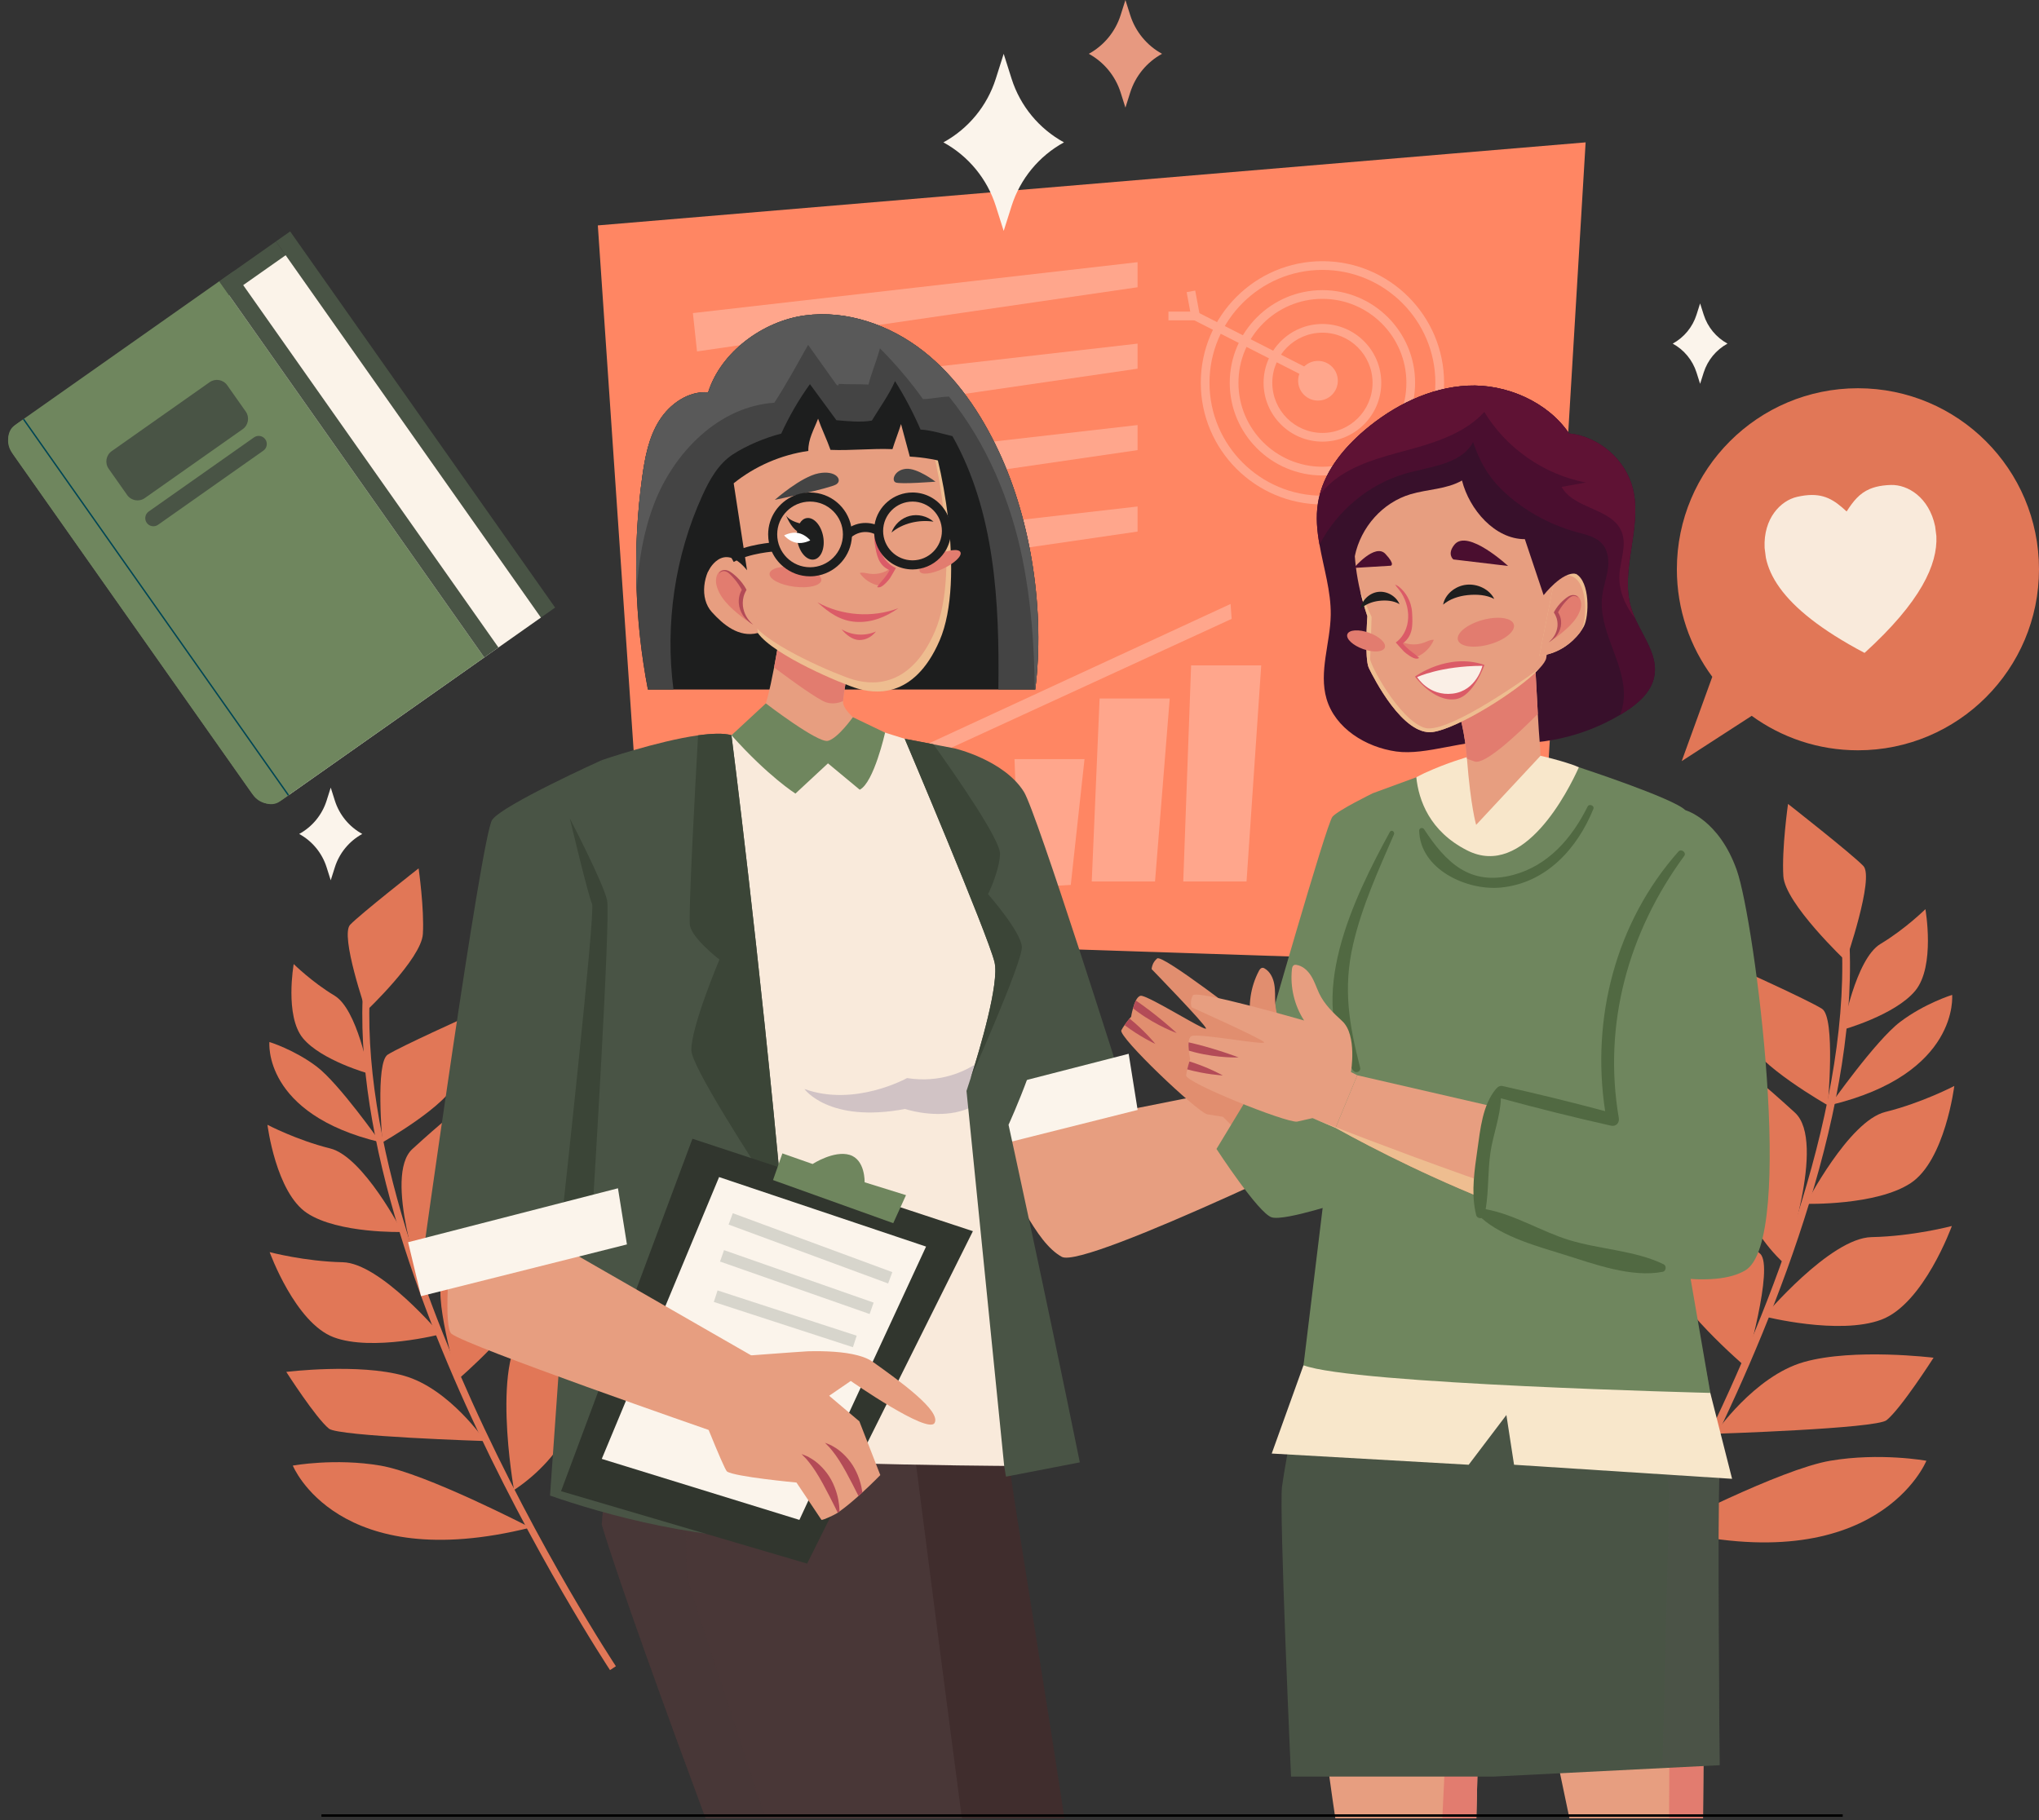 <svg xmlns="http://www.w3.org/2000/svg" width="831" height="742" viewBox="0 0 831 742" fill="none"><rect x="0" y="0" width="831" height="742" fill="#333333" stroke="none"/><path d="M642.923 687.168L640.301 685.427C640.642 684.913 674.851 633.128 704.873 566.67C732.521 505.471 762.179 418.961 746.464 354.375L749.524 353.631C765.453 419.098 735.586 506.345 707.725 568.007C677.595 634.69 643.266 686.652 642.923 687.168Z" fill="#E17757"></path><path d="M678.605 623.282C678.605 623.282 725.52 598.945 745.866 595.479C766.213 592.016 785.105 595.479 785.105 595.479C785.105 595.479 765.22 644.913 678.605 623.282Z" fill="#E17757"></path><path d="M745.871 450.502C745.871 450.502 764.381 424.174 774.401 416.587C784.421 409.001 795.6 405.564 795.6 405.564C795.6 405.564 798.743 437.857 745.871 450.502Z" fill="#E17757"></path><path d="M685.96 606.434C685.96 606.434 697.046 544.601 679.239 533.026C661.432 521.451 649.72 514.95 649.72 514.95C649.72 514.95 639.886 575.871 685.96 606.434Z" fill="#E17757"></path><path d="M727.026 514.95C727.026 514.95 744.615 465.536 731.531 453.564C718.447 441.595 709.689 434.638 709.689 434.638C709.689 434.638 693.256 483.474 727.026 514.95Z" fill="#E17757"></path><path d="M698.879 584.479C698.879 584.479 714.895 560.958 735.232 555.21C755.568 549.464 788.03 553.471 788.03 553.471C788.03 553.471 774.757 574.228 768.872 578.94C764.545 582.406 698.879 584.479 698.879 584.479Z" fill="#E17757"></path><path d="M711.312 557.06C711.312 557.06 723.115 516.532 717.396 511.123C711.675 505.714 679.846 483.243 679.846 483.243C679.846 483.243 677.872 504.917 679.349 517.963C680.825 531.012 711.312 557.06 711.312 557.06Z" fill="#E17757"></path><path d="M744.912 450.546C744.912 450.546 748.206 414.813 742.557 411.225C736.909 407.636 706.707 394.032 706.707 394.032C706.707 394.032 708.566 412.439 711.91 423.09C715.254 433.739 744.912 450.546 744.912 450.546Z" fill="#E17757"></path><path d="M752.278 391.738C752.278 391.738 764.032 357.832 759.407 352.996C754.782 348.161 728.717 327.72 728.717 327.72C728.717 327.72 726.114 346.038 726.81 357.179C727.506 368.318 752.278 391.738 752.278 391.738Z" fill="#E17757"></path><path d="M718.961 536.626C718.961 536.626 745.834 504.639 762.768 504.305C779.702 503.97 795.485 499.776 795.485 499.776C795.485 499.776 784.049 531.469 766.767 537.951C749.485 544.435 718.961 536.626 718.961 536.626Z" fill="#E17757"></path><path d="M751.02 419.76C751.02 419.76 756.198 390.915 766.383 384.798C776.569 378.679 784.706 370.616 784.706 370.616C784.706 370.616 788.816 393.892 780.566 403.872C772.316 413.851 751.02 419.76 751.02 419.76Z" fill="#E17757"></path><path d="M736.043 490.735C736.043 490.735 753.438 456.98 768.383 453.28C783.328 449.579 796.477 442.69 796.477 442.69C796.477 442.69 792.708 473.084 778.689 482.305C764.672 491.524 736.043 490.735 736.043 490.735Z" fill="#E17757"></path><path d="M248.62 680.809L251.005 679.226C250.695 678.758 219.591 631.674 192.295 571.248C167.155 515.604 140.189 436.948 154.479 378.223L151.698 377.546C137.214 437.071 164.37 516.398 189.702 572.463C217.095 633.096 248.308 680.339 248.62 680.809Z" fill="#E17757"></path><path d="M216.173 622.722C216.173 622.722 173.517 600.594 155.017 597.444C136.517 594.294 119.34 597.444 119.34 597.444C119.34 597.444 137.421 642.388 216.173 622.722Z" fill="#E17757"></path><path d="M155.013 465.625C155.013 465.625 138.184 441.688 129.073 434.789C119.963 427.89 109.798 424.768 109.798 424.768C109.798 424.768 106.941 454.129 155.013 465.625Z" fill="#E17757"></path><path d="M209.487 607.404C209.487 607.404 199.407 551.183 215.597 540.659C231.789 530.135 242.436 524.224 242.436 524.224C242.436 524.224 251.379 579.615 209.487 607.404Z" fill="#E17757"></path><path d="M172.145 524.224C172.145 524.224 156.152 479.294 168.05 468.411C179.947 457.527 187.909 451.203 187.909 451.203C187.909 451.203 202.85 495.605 172.145 524.224Z" fill="#E17757"></path><path d="M197.736 587.441C197.736 587.441 183.174 566.056 164.683 560.83C146.191 555.605 116.676 559.249 116.676 559.249C116.676 559.249 128.745 578.121 134.095 582.406C138.031 585.555 197.736 587.441 197.736 587.441Z" fill="#E17757"></path><path d="M186.438 562.51C186.438 562.51 175.707 525.661 180.906 520.743C186.107 515.825 215.049 495.395 215.049 495.395C215.049 495.395 216.844 515.101 215.501 526.965C214.159 538.826 186.438 562.51 186.438 562.51Z" fill="#E17757"></path><path d="M155.883 465.664C155.883 465.664 152.889 433.175 158.025 429.912C163.161 426.648 190.621 414.279 190.621 414.279C190.621 414.279 188.93 431.016 185.889 440.7C182.851 450.385 155.883 465.664 155.883 465.664Z" fill="#E17757"></path><path d="M149.185 412.193C149.185 412.193 138.498 381.365 142.703 376.969C146.907 372.572 170.606 353.986 170.606 353.986C170.606 353.986 172.973 370.641 172.34 380.77C171.707 390.902 149.185 412.193 149.185 412.193Z" fill="#E17757"></path><path d="M179.482 543.929C179.482 543.929 155.047 514.846 139.651 514.542C124.254 514.237 109.902 510.425 109.902 510.425C109.902 510.425 120.301 539.241 136.014 545.136C151.729 551.03 179.482 543.929 179.482 543.929Z" fill="#E17757"></path><path d="M150.33 437.674C150.33 437.674 145.621 411.447 136.361 405.884C127.1 400.321 119.701 392.99 119.701 392.99C119.701 392.99 115.963 414.153 123.465 423.226C130.966 432.301 150.33 437.674 150.33 437.674Z" fill="#E17757"></path><path d="M163.952 502.205C163.952 502.205 148.135 471.513 134.548 468.15C120.96 464.786 109.004 458.521 109.004 458.521C109.004 458.521 112.432 486.156 125.178 494.54C137.923 502.924 163.952 502.205 163.952 502.205Z" fill="#E17757"></path><path d="M646.225 58.036L626.149 393.211L267.894 381.43L263.381 381.274L243.648 91.885L592.3 62.565L646.225 58.036Z" fill="#FF8663"></path><path d="M381.102 360.886L377.617 322.088L405.977 321.874L402.775 360.886H381.102Z" fill="#FFA68C"></path><path d="M415.361 361.918L413.465 309.452H441.998L436.396 360.743L415.361 361.918Z" fill="#FFA68C"></path><path d="M444.945 359.334L448.149 284.744H476.725L470.738 359.334H444.945Z" fill="#FFA68C"></path><path d="M482.238 359.335L485.442 271.233H514.018L508.031 359.335H482.238Z" fill="#FFA68C"></path><path d="M377.617 309.452L501.965 252.279L501.516 246.205L377.617 303.486V309.452Z" fill="#FFA68C"></path><path d="M282.391 127.629L463.623 106.878V117.095L284.068 143.262L282.391 127.629Z" fill="#FFA68C"></path><path d="M282.391 160.827L463.623 140.077V150.294L284.068 176.459L282.391 160.827Z" fill="#FFA68C"></path><path d="M282.391 194.025L463.623 173.273V183.49L284.068 209.655L282.391 194.025Z" fill="#FFA68C"></path><path d="M282.391 227.223L463.623 206.472V216.69L284.068 242.855L282.391 227.223Z" fill="#FFA68C"></path><path d="M538.96 205.627C511.622 205.627 489.383 183.385 489.383 156.049C489.383 128.711 511.624 106.47 538.96 106.47C566.298 106.47 588.54 128.711 588.54 156.049C588.538 183.387 566.298 205.627 538.96 205.627ZM538.96 110.021C513.581 110.021 492.932 130.669 492.932 156.049C492.932 181.429 513.581 202.077 538.96 202.077C564.34 202.077 584.988 181.429 584.988 156.049C584.988 130.669 564.34 110.021 538.96 110.021Z" fill="#FFA68C"></path><path d="M538.956 193.822C518.128 193.822 501.184 176.878 501.184 156.05C501.184 135.221 518.128 118.275 538.956 118.275C559.785 118.275 576.731 135.22 576.731 156.05C576.729 176.876 559.785 193.822 538.956 193.822ZM538.956 121.825C520.086 121.825 504.733 137.178 504.733 156.048C504.733 174.918 520.086 190.271 538.956 190.271C557.828 190.271 573.179 174.918 573.179 156.048C573.179 137.178 557.826 121.825 538.956 121.825Z" fill="#FFA68C"></path><path d="M538.959 180.028C525.736 180.028 514.98 169.271 514.98 156.05C514.98 142.826 525.738 132.069 538.959 132.069C552.182 132.069 562.939 142.826 562.939 156.05C562.938 169.271 552.18 180.028 538.959 180.028ZM538.959 135.619C527.694 135.619 518.53 144.783 518.53 156.048C518.53 167.313 527.694 176.477 538.959 176.477C550.224 176.477 559.388 167.313 559.388 156.048C559.388 144.783 550.224 135.619 538.959 135.619Z" fill="#FFA68C"></path><path d="M488.017 127.241L486.406 130.403L535.135 155.227L536.746 152.064L488.017 127.241Z" fill="#FFA68C"></path><path d="M489.364 130.579H476.199V127.029H485.094L483.624 119.096L487.116 118.448L489.364 130.579Z" fill="#FFA68C"></path><path d="M545.233 155.208C545.233 159.674 541.613 163.295 537.146 163.295C532.68 163.295 529.059 159.675 529.059 155.208C529.059 150.741 532.679 147.121 537.146 147.121C541.613 147.123 545.233 150.743 545.233 155.208Z" fill="#FFA68C"></path><path d="M433.801 741.209H330.19L318.564 634.34L317.809 627.412L316.643 616.746L315.186 603.336L314.311 595.242L313.625 588.949L326.589 590.098L338.953 591.178L339.022 591.195L342.297 591.487L351.437 592.293L355.398 592.636L372.993 594.196L409.244 597.386L411.336 597.574C411.525 598.878 411.731 600.198 411.936 601.57C417.15 636.347 426.324 691.462 433.801 741.209Z" fill="#402D2D"></path><path d="M287.555 741.209C271.967 699.092 252.092 644.441 245.25 621.462C245.37 619.798 245.507 618.101 245.679 616.369C245.782 615.254 245.884 614.139 246.005 612.991C246.57 607.469 247.308 601.604 248.182 595.619C248.474 593.407 248.817 591.195 249.16 588.949C249.228 588.486 249.297 588.023 249.366 587.542C249.589 586.085 249.829 584.627 250.069 583.152C250.497 580.374 250.96 577.613 251.441 574.853C251.561 574.081 251.698 573.309 251.835 572.538L254.356 572.846L263.119 573.909C263.136 573.909 263.136 573.927 263.136 573.927L279.941 575.967L286.337 576.756L293.128 577.579L326.036 581.609L342.464 583.615L352.359 584.816L354.999 585.142L372.113 587.234C372.405 589.48 372.696 591.812 372.988 594.196C373.108 595.139 373.245 596.099 373.348 597.077C378.836 640.085 386.861 702.248 392.023 741.209H287.555Z" fill="#493737"></path><path opacity="0.3" d="M280.747 645.281C282.239 650.58 298.478 699.881 312.129 741.209H287.555C271.967 699.092 252.092 644.441 245.25 621.462C245.37 619.798 245.507 618.101 245.679 616.369C245.782 615.254 245.884 614.139 246.005 612.991C246.57 607.469 247.308 601.604 248.182 595.619C248.474 593.407 248.817 591.195 249.16 588.949C249.228 588.486 249.297 588.023 249.366 587.542C249.589 586.085 249.829 584.627 250.069 583.152C250.497 580.374 250.96 577.613 251.441 574.853C251.561 574.081 251.698 573.309 251.835 572.538L254.356 572.846L263.119 573.909L279.941 575.967C279.907 577.185 279.89 578.454 279.855 579.791C279.787 583.838 279.701 588.365 279.632 593.098C279.564 597.06 279.512 601.175 279.495 605.274C279.444 611.31 279.427 617.346 279.478 622.834C279.478 623.194 279.495 623.537 279.495 623.897C279.615 634.237 279.975 642.52 280.747 645.281Z" fill="#493737"></path><path d="M427.997 406.47C445.589 442.042 447.846 454.792 447.846 454.792L525.96 439.266L552.638 433.959L554.881 439.71L562.287 458.728C562.287 458.728 442.199 517.673 432.719 512.338C421.897 506.251 414.81 487.538 395.73 454.756L427.997 406.47Z" fill="#E79E80"></path><path d="M628.115 448.609C627.787 451.842 580.237 460.999 575.275 459.581L568.737 456.693L559.405 459.672L554.209 439.9L552.633 433.963C554.169 433.484 555.353 433.169 555.632 433.083C555.663 433.068 555.685 433.076 555.685 433.076C555.685 433.076 555.684 432.85 555.72 432.435C555.718 432.058 555.766 431.521 555.831 430.864C555.822 430.736 555.829 430.638 555.843 430.516C555.906 429.859 555.978 429.105 556.093 428.288C556.1 428.191 556.114 428.069 556.152 427.956C556.224 427.428 556.311 426.853 556.405 426.256C556.486 425.78 556.573 425.282 556.683 424.79C557.319 421.609 558.4 418.07 560.171 415.259C560.171 415.259 560.171 415.259 560.178 415.237C560.657 414.464 561.195 413.736 561.833 413.09C561.84 413.068 561.84 413.068 561.84 413.068C562.431 412.407 563.116 411.852 563.844 411.387C565.011 410.663 566.175 409.938 567.326 409.184C568.476 408.429 569.587 407.637 570.661 406.808C572.832 405.157 574.812 403.319 576.421 401.081C577.057 400.208 577.647 399.322 578.246 398.413C578.635 397.836 579.031 397.238 579.427 396.64C579.847 396.048 580.281 395.487 580.715 394.926C580.933 394.645 581.164 394.395 581.404 394.122C581.644 393.849 581.9 393.606 582.185 393.347C582.98 392.603 583.851 391.932 584.813 391.444C585.777 390.955 586.794 390.608 587.842 390.473C588.181 390.434 588.559 390.43 588.907 390.444C589.126 390.466 589.368 390.494 589.594 390.567C589.685 390.596 589.792 390.656 589.852 390.701C589.996 390.799 590.109 390.91 590.215 391.046C590.292 391.197 590.368 391.348 590.414 391.512C590.507 391.843 590.532 392.229 590.519 392.575L590.512 392.598C590.512 392.673 590.49 392.742 590.491 392.817C589.809 400.829 586.31 408.549 580.754 414.342C582.195 414.235 631.097 409.785 631.99 412.738C632.352 413.862 632.366 414.894 632.242 415.732C632.049 417.175 631.488 418.123 631.488 418.123C631.488 418.123 597.498 426.034 596.541 427.352C595.854 428.307 611.652 428.669 621.567 429.52C625.577 429.849 628.621 430.291 629.207 430.883C629.823 431.461 629.972 432.538 629.836 433.8C629.715 434.94 629.406 436.271 629.022 437.451C628.446 439.447 627.686 441.081 627.686 441.081C627.686 441.081 627.779 441.488 627.859 442.167C627.971 443.057 628.108 444.406 628.161 445.855C628.209 446.783 628.199 447.733 628.115 448.609Z" fill="#E79E80"></path><path d="M629.02 437.45C628.118 437.54 627.193 437.618 626.259 437.67C620.792 437.985 615.814 437.63 612.243 437.176C608.893 436.746 606.756 436.267 606.504 436.205C606.756 436.157 608.91 435.768 612.233 435.324C615.788 434.847 620.66 434.281 626.038 433.974C627.336 433.901 628.598 433.849 629.822 433.805C629.716 434.959 629.395 436.265 629.02 437.45Z" fill="#B34B57"></path><path d="M628.156 445.852C619.467 446.524 612.397 445.562 611.949 445.499C612.381 445.348 619.17 443.108 627.856 442.167C627.961 443.066 628.105 444.419 628.156 445.852Z" fill="#B34B57"></path><path d="M587.839 390.482C586.77 390.586 585.764 390.934 584.815 391.435C583.843 391.938 582.975 392.61 582.18 393.346C581.909 393.613 581.658 393.858 581.432 394.122C581.185 394.41 580.957 394.654 580.708 394.92C580.281 395.491 579.83 396.043 579.429 396.635C579.028 397.25 578.625 397.842 578.242 398.409C577.64 399.332 577.057 400.208 576.407 401.088C574.808 403.322 572.818 405.161 570.658 406.81C569.577 407.635 568.473 408.439 567.319 409.18C566.189 409.942 565.031 410.66 563.855 411.403C563.128 411.862 562.452 412.409 561.83 413.064C561.83 413.064 561.83 413.064 561.831 413.087C561.209 413.742 560.682 414.477 560.18 415.235C560.159 415.259 560.159 415.259 560.159 415.259C558.402 418.068 557.309 421.608 556.682 424.801C556.562 425.281 556.488 425.78 556.392 426.26C556.303 426.85 556.212 427.419 556.143 427.963C556.107 428.078 556.094 428.191 556.078 428.282C555.985 429.119 555.91 429.866 555.848 430.521C555.812 430.636 555.819 430.725 555.829 430.859C555.769 431.514 555.744 432.056 555.706 432.44C555.67 432.847 555.687 433.07 555.687 433.07C555.687 433.07 555.665 433.071 555.62 433.075C555.358 433.162 554.171 433.479 552.636 433.958L525.957 439.265C535.603 439.481 554.286 439.89 554.31 439.888C554.507 439.828 554.682 439.769 554.879 439.709C555.428 439.555 555.997 439.353 556.543 439.154C557.126 438.862 557.663 438.55 558.143 438.087C559.376 436.914 559.774 435.11 560.113 433.423C561.123 427.935 561.727 422.143 564.702 417.399C568.216 411.783 574.473 408.56 578.966 403.698C582.238 400.167 584.697 395.71 588.893 393.387C589.409 393.1 589.951 392.855 590.514 392.588C590.529 392.227 590.5 391.848 590.407 391.519C590.371 391.343 590.315 391.19 590.215 391.063C590.136 390.912 589.992 390.789 589.848 390.688C589.776 390.626 589.685 390.61 589.593 390.573C589.363 390.501 589.114 390.477 588.91 390.447C588.552 390.427 588.171 390.434 587.839 390.482Z" fill="#EEBD90"></path><path d="M572.953 446.609C580.696 443.317 585.723 434.571 584.676 426.225C584.432 424.286 583.859 422.315 582.57 420.846C586.814 425.167 588.93 431.73 586.932 437.449C584.935 443.166 578.965 445.869 572.953 446.609Z" fill="#DB5B67"></path><path d="M389.219 305.118C389.219 305.118 409.269 309.867 417.317 322.817C422.537 331.218 457.646 442.493 457.646 442.493L399.164 449.308L380.453 347.61L389.219 305.118Z" fill="#495445"></path><path d="M459.992 429.57L463.646 452.46L379.734 473.547L374.461 451.558L459.992 429.57Z" fill="#FBF4EB"></path><path d="M418.581 418.011C415.436 439.872 399.164 460.841 399.164 460.841L411.334 597.585C411.334 597.585 279.966 597.023 249.148 588.955L278.091 411.565L266.101 307.257L298.117 299.724L309.758 291.854L351.274 295.687L374.721 303.052C374.721 303.052 421.726 396.151 418.581 418.011Z" fill="#F9EADB"></path><path opacity="0.2" d="M410.63 421.469C410.63 421.469 396.537 443.631 369.654 439.478C369.654 439.478 348.364 451.367 327.848 443.918C327.848 443.918 337.775 457.948 368.854 452.067C368.854 452.067 409.894 465.917 410.63 421.469Z" fill="#322B6F"></path><path d="M395.602 439.486C394.566 442.715 393.901 444.711 393.901 444.711L409.259 597.575L409.993 601.948L440.085 596.129C426.025 526.878 411.034 458.516 411.034 458.516C411.034 458.516 427.278 423.067 425.085 411.137C424.001 405.22 415.175 379.09 406.522 354.242C403.343 345.097 400.211 336.099 397.475 328.382C392.692 314.799 389.216 305.112 389.216 305.112L380.439 303.435C380.439 303.409 380.439 303.409 380.439 303.409L368.73 301.166C368.73 301.166 402.676 381.209 405.313 392.179C407.386 400.758 399.251 427.973 395.602 439.486Z" fill="#495445"></path><path d="M395.602 439.486C395.602 439.486 416.729 392.181 416.456 386.042C416.185 379.879 402.676 364.497 402.676 364.497C402.676 364.497 405.066 359.764 406.522 354.242C407.064 352.294 407.458 350.224 407.582 348.252C407.755 345.441 403.243 337.38 397.475 328.382C391.879 319.631 385.124 309.992 380.439 303.435C380.439 303.409 380.439 303.409 380.439 303.409L368.73 301.166C368.73 301.166 402.676 381.209 405.313 392.179C407.386 400.758 399.251 427.973 395.602 439.486Z" fill="#3B4537"></path><path d="M328.652 627.21C326.624 584.118 322.988 536.778 318.912 491.795C309.643 389.639 298.106 299.711 298.106 299.711C294.927 298.799 290.045 298.996 284.499 299.761C267.834 302.103 245.255 309.868 245.255 309.868L224.164 609.671C245.044 616.919 287.483 629.288 328.652 627.21Z" fill="#495445"></path><path d="M293.206 391.168C293.206 391.168 281.521 418.827 281.768 428.219C281.941 434.627 304.644 470.126 318.918 491.795C309.649 389.639 298.112 299.711 298.112 299.711C294.933 298.799 290.05 298.996 284.505 299.761C283.345 320.099 280.487 372.952 281.176 377.216C282.015 382.515 293.206 391.168 293.206 391.168Z" fill="#3B4537"></path><path d="M282.208 464.206L228.66 607.875L328.945 637.399L396.51 501.884L282.208 464.206Z" fill="#31362E"></path><path d="M377.419 508.166L293.068 479.828L245.25 594.713L325.797 619.582L377.419 508.166Z" fill="#FBF4EB"></path><g opacity="0.2"><path d="M298.654 494.561L296.945 499.188L361.961 523.205L363.67 518.579L298.654 494.561Z" fill="#485951"></path><path d="M295.085 509.614L293.453 514.265L354.422 535.658L356.054 531.008L295.085 509.614Z" fill="#485951"></path><path d="M292.448 526.042L290.922 530.732L347.619 549.186L349.146 544.496L292.448 526.042Z" fill="#485951"></path></g><path d="M318.867 470.177L315.043 481.047L364.043 498.621L369.244 487.195L352.375 481.946C352.375 481.946 352.694 472.744 346.298 470.792C339.901 468.841 331.18 474.498 331.18 474.498L318.867 470.177Z" fill="#6F865E"></path><path d="M244.493 451.634L231.151 509.438L306.685 552.823L289.967 583.32C289.967 583.32 190.114 548.711 183.995 543.705C177.877 538.7 190.731 444.123 190.731 444.123L244.493 451.634Z" fill="#E79E80"></path><path d="M380.909 580.037C378.261 584.931 346.732 562.941 346.732 562.941L337.927 568.981L350.241 579.404L358.77 601.311C358.77 601.311 355.593 604.598 351.46 608.39C350.949 608.868 350.416 609.341 349.879 609.825C347.386 612.063 344.659 614.347 342.137 616.141C341.902 616.324 341.648 616.494 341.415 616.667C340.135 617.535 335.615 619.647 334.799 619.579L324.606 604.351C324.606 604.351 299.451 602.017 296.285 599.845C295.032 598.977 283.278 569.19 282.062 565.841L293.142 553.486C293.142 553.486 327.303 550.898 329.243 550.847C336.27 550.67 343.838 550.987 349.591 552.517C352.035 553.157 354.14 554.024 355.737 555.168C366.77 563.032 383.553 575.153 380.909 580.037Z" fill="#E79E80"></path><path d="M342.141 616.142C341.906 616.325 341.652 616.495 341.419 616.668C341.077 615.986 340.647 615.082 340.119 614.002C338.908 611.555 337.221 608.271 335.324 604.757C333.402 601.259 331.457 598.22 329.739 596.101C329.3 595.572 328.9 595.094 328.551 594.665C328.16 594.274 327.83 593.926 327.547 593.65C326.999 593.07 326.68 592.734 326.68 592.734C326.68 592.734 327.115 592.887 327.897 593.209C328.285 593.364 328.768 593.568 329.317 593.816C329.832 594.111 330.411 594.451 331.061 594.857C333.592 596.468 336.665 599.417 338.774 603.26C340.848 607.106 341.691 610.882 341.988 613.597C342.094 614.6 342.132 615.454 342.141 616.142Z" fill="#B34B57"></path><path d="M351.46 608.392C350.949 608.87 350.416 609.343 349.879 609.827C349.797 609.695 349.728 609.542 349.659 609.402C348.45 606.955 346.761 603.671 344.863 600.167C342.942 596.659 340.998 593.62 339.279 591.5C338.84 590.971 338.451 590.494 338.1 590.079C337.71 589.676 337.367 589.336 337.098 589.053C336.539 588.47 336.23 588.148 336.23 588.148C336.23 588.148 336.654 588.299 337.438 588.609C337.824 588.774 338.309 588.968 338.854 589.227C339.372 589.513 339.96 589.863 340.6 590.257C343.141 591.879 346.214 594.831 348.313 598.67C350.249 602.232 351.115 605.744 351.46 608.392Z" fill="#B34B57"></path><path d="M245.256 309.867C245.256 309.867 204.982 328.039 200.59 334.189C196.196 340.34 171.594 517.389 171.594 517.389L252.549 502.892L245.256 309.867Z" fill="#495445"></path><path d="M232.222 333.604C232.222 333.604 245.915 359.967 247.416 366.994C248.916 374.021 241.594 491.794 241.594 491.794L229 496.742C229 496.742 242.765 371.386 241.302 368.457C239.836 365.53 232.222 333.604 232.222 333.604Z" fill="#3B4537"></path><path d="M251.853 484.398L255.508 507.288L171.596 528.375L166.324 506.388L251.853 484.398Z" fill="#FBF4EB"></path><path d="M421.913 281.072H264.047C258.575 252.57 257.781 223.213 261.723 194.476C262.841 186.477 264.371 178.299 268.665 171.474C272.959 164.619 280.549 159.326 288.607 159.914C293.813 143.47 310.874 130.911 327.993 128.587C345.083 126.264 362.672 132.47 376.262 143.09C389.852 153.737 399.793 168.474 407.088 184.122C420.53 212.861 425.824 249.6 421.913 281.072Z" fill="#1D1E1E"></path><path d="M309.766 291.855C309.766 291.855 334.674 308.926 339.521 307.124C344.373 305.349 351.282 295.688 351.282 295.688C350.272 294.446 343.232 289.584 343.587 285.807C344.409 277.095 347.597 264.954 347.597 264.954L318.378 254.892C318.378 254.892 317.17 263.251 315.481 272.1C313.777 281.063 311.618 290.483 309.766 291.855Z" fill="#E79E80"></path><path d="M315.484 272.087C323.515 278.082 333.382 285.18 336.606 286.277C339.24 287.167 341.694 286.634 343.575 285.804C344.412 277.087 347.602 264.96 347.602 264.96L318.382 254.897C318.382 254.897 317.161 263.266 315.484 272.087Z" fill="#E27C6F"></path><path d="M302.273 172.966C318.304 154.621 345.168 149.114 366.266 161.295C371.115 164.095 374.991 167.274 376.733 170.776C383.702 184.778 393.636 236.3 382.956 261.062C372.278 285.824 355.469 282.432 349.483 280.688C343.496 278.944 315.364 267.215 308.86 258.041C302.356 248.866 288.412 201.516 291.52 189.178C292.559 185.057 296.921 179.09 302.273 172.966Z" fill="#EEBD90"></path><path d="M300.356 169.251C316.386 150.906 343.251 145.399 364.349 157.58C369.198 160.38 373.074 163.561 374.818 167.061C381.787 181.063 391.719 232.585 381.041 257.347C370.363 282.109 353.554 278.717 347.567 276.973C341.581 275.229 313.449 263.5 306.945 254.326C300.442 245.151 286.497 197.801 289.606 185.463C290.643 181.344 295.006 175.375 300.356 169.251Z" fill="#E79E80"></path><path d="M306.131 232.423C304.629 231.708 297.029 221.811 291.735 227.867C286.442 233.922 285.054 243.902 290.092 249.477C294.692 254.566 301.088 260.052 308.861 258.041L306.131 232.423Z" fill="#E79E80"></path><path d="M291.928 235.482C291.627 236.815 291.848 238.197 292.277 239.502C294.099 245.053 299.388 249.237 304.452 253.117C302.905 250.434 302.308 247.39 302.578 244.413C302.67 243.377 302.866 242.345 302.862 241.307C302.843 237.127 293.715 227.601 291.928 235.482Z" fill="#E27C6F"></path><path d="M306.991 254.668C306.991 254.668 306.892 254.61 306.705 254.5C306.521 254.385 306.226 254.234 305.89 253.999C305.213 253.531 304.275 252.78 303.387 251.657C302.502 250.539 301.692 249.04 301.295 247.258C300.933 245.484 300.974 243.407 301.847 241.394C301.939 241.138 302.07 240.896 302.202 240.656L302.299 240.476C302.323 240.432 302.31 240.459 302.311 240.454L302.31 240.459L302.315 240.456H302.317C302.317 240.456 302.322 240.464 302.303 240.427L302.219 240.267L302.046 239.952C301.927 239.744 301.811 239.537 301.689 239.336C301.205 238.525 300.682 237.767 300.147 237.06C299.611 236.356 299.058 235.706 298.511 235.114C297.959 234.526 297.431 233.974 296.906 233.567C296.382 233.156 295.809 232.893 295.274 232.826C294.739 232.77 294.235 232.905 293.897 233.089C293.554 233.276 293.367 233.514 293.291 233.689C293.209 233.866 293.216 233.972 293.206 233.97C293.216 233.97 293.178 233.869 293.218 233.674C293.25 233.478 293.384 233.185 293.724 232.909C294.061 232.641 294.591 232.386 295.299 232.358C296.006 232.341 296.771 232.585 297.457 232.982C298.15 233.384 298.77 233.89 299.427 234.444C300.079 235.004 300.741 235.635 301.379 236.34C302.015 237.045 302.63 237.822 303.191 238.665C303.333 238.875 303.467 239.092 303.603 239.31L303.8 239.641L304.061 240.109L304.241 240.439C304.196 240.548 304.129 240.66 304.073 240.771L303.824 241.248C303.712 241.455 303.599 241.665 303.52 241.888C302.762 243.632 302.613 245.451 302.781 247.077C302.985 248.704 303.519 250.146 304.163 251.287C304.808 252.429 305.54 253.274 306.089 253.831C306.36 254.113 306.607 254.305 306.756 254.45C306.909 254.595 306.991 254.668 306.991 254.668Z" fill="#B34B57"></path><path d="M363.34 217.084C364.501 213.81 367.359 211.191 370.722 210.322C374.085 209.451 377.854 210.353 380.459 212.652C374.589 211.752 367.877 213.253 363.34 217.084Z" fill="#1D1E1E"></path><path d="M354.252 233.851C352.964 233.647 351.635 233.223 350.387 233.601C352.22 236.259 355.133 238.148 358.309 238.733C358.554 238.779 358.808 238.817 359.05 238.761C359.347 238.692 359.594 238.491 359.822 238.291C361.269 237.017 362.459 235.453 363.305 233.719C363.476 233.367 363.636 232.999 363.651 232.608C363.702 231.315 362.905 231.752 362.226 232.184C361.439 232.685 360.587 233.086 359.702 233.381C357.958 233.966 356.071 234.141 354.252 233.851Z" fill="#E27C6F"></path><path d="M358.442 237.976C359.065 237.156 359.8 236.42 360.445 235.613C361.241 234.616 361.958 233.558 362.546 232.426C357.989 230.441 357.216 226.238 356.484 221.445C356.153 219.282 356.34 217.05 357.017 214.969C357.374 213.877 357.862 212.829 358.471 211.855C358.78 211.36 359.121 210.885 359.49 210.43C359.85 209.988 360.253 209.702 360.73 209.388C360.538 209.719 360.433 210.08 360.265 210.415C359.828 211.288 359.354 212.114 359.011 213.035C358.668 213.954 358.406 214.904 358.223 215.87C357.857 217.799 357.809 219.793 358.116 221.735C358.418 223.638 359.068 225.493 360.104 227.124C361.285 228.985 363.074 230.71 365.135 231.528C365.154 231.535 363.012 235.261 362.793 235.573C362.225 236.381 361.584 237.135 360.865 237.813C360.162 238.476 359.356 239.26 358.367 239.411C358.056 239.459 357.729 239.452 357.444 239.322C357.592 239.178 357.724 239.02 357.842 238.85C357.893 238.777 357.941 238.699 357.989 238.624C358.132 238.401 358.283 238.185 358.442 237.976Z" fill="#DB5B67"></path><path d="M333.188 245.554C343.137 251.048 355.513 251.94 366.148 247.927C360.961 251.568 355.187 253.886 348.861 253.5C342.533 253.113 337.895 249.8 333.188 245.554Z" fill="#DB5B67"></path><path d="M343.004 256.536C347.159 259.066 352.568 259.407 357.006 257.418C355.318 259.561 352.952 260.912 350.223 260.907C347.495 260.9 344.681 258.687 343.004 256.536Z" fill="#DB5B67"></path><path d="M381.264 196.352C381.264 196.352 373.832 190.655 369.2 191.113C364.568 191.569 363.186 195.824 365.014 196.662C366.842 197.499 381.264 196.352 381.264 196.352Z" fill="#444444"></path><path d="M315.781 203.761C315.781 203.761 326.439 194.333 333.626 192.944C340.813 191.555 343.517 195.751 340.82 197.441C338.122 199.13 315.781 203.761 315.781 203.761Z" fill="#444444"></path><path d="M334.731 236.546C334.447 238.751 329.494 239.928 323.672 239.173C317.85 238.42 313.361 236.021 313.646 233.818C313.93 231.612 318.883 230.438 324.705 231.191C330.526 231.943 335.016 234.341 334.731 236.546Z" fill="#E27C6F"></path><path d="M391.432 225.09C392.154 226.611 389.025 229.609 384.443 231.785C379.861 233.961 375.56 234.492 374.838 232.97C374.116 231.449 377.246 228.451 381.828 226.277C386.41 224.101 390.71 223.569 391.432 225.09Z" fill="#E27C6F"></path><path d="M320.367 210.137C321.42 211.846 324.087 212.843 325.916 213.347C326.594 212.201 327.535 211.421 328.672 211.21C331.572 210.673 334.623 214.014 335.483 218.671C336.346 223.329 334.693 227.539 331.793 228.076C328.893 228.612 325.843 225.272 324.982 220.614C324.714 219.172 324.69 217.773 324.869 216.512C322.293 214.978 320.367 210.137 320.367 210.137Z" fill="#1D1E1E"></path><path d="M386.259 210.144V210.11L386.242 210.092C385.761 208.961 385.144 207.966 384.407 207.006C381.543 203.216 376.999 200.764 371.906 200.764C364.189 200.764 357.724 206.388 356.455 213.745C356.301 214.62 356.215 215.511 356.215 216.437C356.215 216.832 356.232 217.226 356.266 217.603C356.283 217.843 356.301 218.015 356.352 218.238V218.358C356.352 218.375 356.352 218.375 356.352 218.392C356.678 221.17 357.758 223.725 359.387 225.852C359.387 225.852 359.387 225.869 359.404 225.886C362.268 229.676 366.813 232.128 371.906 232.128C372.917 232.128 373.895 232.025 374.855 231.836C379.091 231.031 382.743 228.51 385.024 225.011C385.247 224.668 385.47 224.308 385.676 223.948C386.362 222.662 386.893 221.325 387.202 219.867V219.833C387.459 218.735 387.579 217.603 387.579 216.437C387.579 214.191 387.116 212.064 386.259 210.144ZM371.906 228.424C365.286 228.424 359.919 223.039 359.919 216.437C359.919 209.835 365.286 204.468 371.906 204.468C378.508 204.468 383.875 209.835 383.875 216.437C383.875 223.039 378.508 228.424 371.906 228.424Z" fill="#1D1E1E"></path><path d="M346.913 214.602C345.387 206.731 338.442 200.764 330.142 200.764C329.868 200.764 329.576 200.764 329.302 200.781C329.285 200.781 329.285 200.781 329.268 200.781C327.227 200.884 325.289 201.347 323.506 202.101H323.489L323.472 202.118C317.367 204.742 313.062 210.795 313.062 217.843C313.062 219.027 313.183 220.193 313.405 221.307C313.68 222.559 314.074 223.76 314.572 224.891C315.669 227.292 317.298 229.401 319.322 231.048C322.271 233.483 326.044 234.94 330.142 234.94C331.394 234.94 332.612 234.803 333.778 234.546C341.151 232.934 346.776 226.555 347.205 218.787V218.769C347.205 218.461 347.222 218.169 347.222 217.843C347.222 216.729 347.119 215.648 346.913 214.602ZM330.142 231.236C322.751 231.236 316.749 225.234 316.749 217.843C316.749 210.47 322.751 204.468 330.142 204.468C337.516 204.468 343.535 210.47 343.535 217.843C343.535 225.234 337.516 231.236 330.142 231.236Z" fill="#1D1E1E"></path><path d="M299.027 229.075C305.591 225.409 315.784 224.776 315.885 224.771L315.674 221.077C315.222 221.105 304.54 221.761 297.223 225.85L299.027 229.075Z" fill="#1D1E1E"></path><path d="M346.568 219.261C351.862 214.782 357.036 217.968 357.086 218.004L359.064 214.88C356.489 213.247 350.05 211.466 344.18 216.44L346.568 219.261Z" fill="#1D1E1E"></path><path d="M330.219 220.264C330.219 220.264 327.462 221.804 324.524 221.248C321.587 220.693 319.582 218.253 319.582 218.253C319.582 218.253 322.339 216.713 325.277 217.268C328.215 217.822 330.219 220.264 330.219 220.264Z" fill="white"></path><path d="M299.019 197.01C307.739 190.005 318.365 185.399 329.44 183.825C329.332 179.036 331.705 175.153 333.413 170.677C334.785 174.647 337.095 179.416 338.468 183.386C346.861 183.741 355.341 182.74 363.733 183.093C364.664 180.064 366.285 175.899 367.218 172.869C368.214 176.813 369.793 182.186 370.79 186.13C376.231 186.426 382.258 187.392 387.424 189.134C388.12 166.72 369.154 145.744 347.08 141.777C325.009 137.811 301.5 149.825 290.09 169.131C278.679 188.436 278.298 213.159 288.49 233.135C288.49 233.135 294.383 220.048 304.458 232.454L299.019 197.01Z" fill="#1D1E1E"></path><path d="M421.922 281.072H406.891C407.363 245.391 405.509 208.684 388.184 177.798C384.508 176.916 378.948 175.239 375.184 175.121C372.214 168.296 368.743 161.678 364.772 155.354C362.39 160.854 358.447 166.296 355.33 171.444C350.976 172.267 345.329 171.679 340.887 171.297C337.298 166.386 333.711 161.473 330.093 156.59C325.474 163.004 321.681 169.591 318.385 176.769C312.003 178.357 304.12 181.651 298.618 185.269C292.735 189.152 289.147 195.624 286.236 202.035C275.058 226.597 270.999 254.334 274.47 281.072H264.058C261.528 267.806 259.97 254.363 259.469 240.863C258.881 225.362 259.616 209.831 261.734 194.476C262.852 186.477 264.382 178.299 268.676 171.474C272.97 164.619 280.56 159.326 288.618 159.914C293.824 143.47 310.885 130.911 328.004 128.587C345.094 126.264 362.683 132.47 376.273 143.09C389.863 153.737 399.804 168.474 407.099 184.122C420.54 212.861 425.833 249.6 421.922 281.072Z" fill="#444444"></path><path d="M421.924 281.072H421.718C421.512 263.217 420.277 245.392 416.717 227.892C411.923 204.066 402.069 180.595 386.773 161.68C383.302 161.68 379.655 162.68 376.155 162.68C370.89 155.327 365.007 148.414 358.624 142.003C357.329 146.945 355.211 151.827 353.948 156.769C350.065 156.534 345.595 156.74 341.681 156.474C341.829 156.622 341.887 156.975 341.652 157.062C341.241 157.179 340.887 156.798 340.652 156.474C336.887 151.18 333.123 145.885 329.357 140.591C324.974 148.239 320.416 156.827 315.561 164.182C293.059 165.654 274.645 184.332 266.587 205.391C262.233 216.716 260.292 228.687 259.469 240.865C258.881 225.364 259.616 209.833 261.734 194.478C262.852 186.479 264.382 178.301 268.676 171.475C272.97 164.621 280.56 159.328 288.618 159.916C293.824 143.472 310.885 130.913 328.004 128.589C345.094 126.266 362.683 132.472 376.273 143.092C389.863 153.739 399.804 168.476 407.099 184.124C420.541 212.861 425.835 249.6 421.924 281.072Z" fill="#595959"></path><path d="M298.121 299.721L312.126 286.738C312.126 286.738 333.364 303.05 337.444 302.002C341.524 300.954 347.597 292.358 347.597 292.358L360.721 298.653C360.721 298.653 356.153 319.039 350.386 321.923L337.442 311.176L324.181 323.496C324.185 323.494 313.169 316.576 298.121 299.721Z" fill="#6F865E"></path><path d="M694.074 741.209H639.628C638.377 735.31 637.09 729.154 635.787 722.86C634.69 717.476 633.575 711.988 632.46 706.466C628.105 684.808 623.886 662.807 620.542 645.11C614.592 645.247 608.71 645.281 603.514 645.315C603.205 664.059 602.828 687.415 602.434 708.696C602.331 714.029 602.211 719.242 602.108 724.215C601.971 730.303 601.833 736.03 601.696 741.209H544.215C543.409 735.842 542.586 730.131 541.78 724.215C541.043 718.882 540.305 713.377 539.585 707.753C534.012 664.436 529.382 614.774 531.988 593.528C532.005 593.459 532.005 593.373 532.023 593.305C532.811 586.805 533.926 579.312 535.264 571.372C535.332 570.995 535.384 570.617 535.452 570.24C536.104 566.296 536.807 562.249 537.544 558.168C537.681 557.362 537.836 556.539 537.99 555.733C539.328 548.307 540.768 540.762 542.192 533.491C542.226 533.303 542.26 533.114 542.294 532.925H682.225C682.825 534.743 683.442 536.595 684.008 538.499C684.814 541.139 685.586 543.797 686.306 546.455C686.906 548.685 687.489 550.931 688.038 553.177C689.204 557.979 690.233 562.798 691.108 567.651C691.228 568.371 691.365 569.091 691.485 569.811C692.462 575.316 693.2 580.889 693.783 586.497C693.851 587.268 693.903 588.091 693.937 588.897C694.091 591.607 694.229 596.168 694.314 602.085C694.64 623.691 694.537 663.476 694.383 697.481C694.332 705.249 694.28 712.708 694.246 719.585C694.229 719.688 694.229 719.808 694.229 719.911C694.177 727.97 694.126 735.224 694.074 741.209Z" fill="#E79E80"></path><path d="M694.315 602.085C694.641 623.691 694.538 663.476 694.383 697.481C694.332 705.249 694.28 712.708 694.246 719.585C694.229 719.688 694.229 719.808 694.229 719.911C694.177 727.97 694.126 735.224 694.075 741.209H680.236C680.27 735.533 680.305 728.485 680.339 720.614C680.339 720.271 680.356 719.928 680.339 719.585C680.545 676.148 680.733 608.378 680.167 602.102C680.15 601.844 680.116 601.536 680.064 601.176C679.516 596.117 677.355 581.935 675.057 567.171C673.874 559.608 672.639 551.874 671.576 545.135C671.267 543.283 670.993 541.499 670.736 539.819C670.307 537.264 669.947 534.932 669.621 532.925H682.225C682.825 534.743 683.443 536.595 684.009 538.499C684.814 541.139 685.586 543.797 686.306 546.455C686.907 548.685 687.49 550.931 688.038 553.177C689.204 557.979 690.233 562.798 691.108 567.651C691.228 568.371 691.365 569.091 691.485 569.811C692.463 575.316 693.2 580.889 693.783 586.497C693.852 587.268 693.903 588.091 693.937 588.897C694.092 591.607 694.229 596.168 694.315 602.085Z" fill="#E27C6F"></path><path d="M635.801 629.128L620.539 645.11C614.589 645.247 608.707 645.282 603.511 645.316C603.202 664.059 602.825 687.415 602.431 708.696C602.328 714.029 602.208 719.242 602.105 724.215C601.968 730.303 601.83 736.031 601.693 741.209H587.82L588.643 724.215L593.171 631.289L635.801 629.128Z" fill="#E27C6F"></path><path d="M526.165 724.206H608.99L700.843 719.581C700.843 719.581 699.888 615.737 700.77 601.058C701.675 586.378 692.892 547.058 692.892 547.058L535.659 532.916C535.659 532.916 532.234 551.121 528.858 569.495C525.946 585.4 523.058 601.427 522.495 605.953C521.249 615.739 526.165 724.206 526.165 724.206Z" fill="#495445"></path><path opacity="0.4" d="M528.863 569.495C567.327 573.901 668.526 585.227 677.066 583.931L680.321 608.398L677.581 719.581H700.851C700.851 719.581 699.896 615.737 700.777 601.058C701.683 586.378 692.899 547.058 692.899 547.058L535.666 532.916C535.666 532.916 532.24 551.119 528.863 569.495Z" fill="#4F544D"></path><path d="M531.242 556.544L518.293 592.531L598.569 597.099L613.934 576.822L617.054 597.099L705.918 602.834L697.032 567.812L679.163 538.814L531.242 556.544Z" fill="#F8E7CB"></path><path d="M559.537 323.339C559.537 323.339 545.507 330.171 543.06 332.921C540.613 335.672 515.195 424.893 515.195 424.893L556.749 431.07L568.551 344.033L559.537 323.339Z" fill="#6F865E"></path><path d="M521.796 445.797L505.805 462.251L505.64 462.419L499.036 455.89C498.738 455.621 498.549 455.426 498.467 455.331C498.399 455.29 498.38 455.261 498.38 455.261L491.978 454.248C487.484 452.934 455.667 422.623 457.006 420.001C457.361 419.311 457.829 418.569 458.313 417.883C459.062 416.794 459.832 415.837 460.353 415.208C460.739 414.729 460.998 414.479 460.998 414.479C460.998 414.479 461.228 412.841 461.773 411.042C462.061 409.955 462.444 408.786 462.931 407.843C463.457 406.832 464.083 406.075 464.831 405.931C465.584 405.762 468.116 406.929 471.349 408.631C479.331 412.828 491.558 420.303 491.508 419.243C491.421 417.766 469.351 395.053 469.351 395.053C469.351 395.053 469.389 394.064 469.927 392.877C470.258 392.183 470.786 391.402 471.601 390.711C473.739 388.876 508.885 416.233 509.939 417.025C508.53 409.892 509.653 402.286 513.057 395.82C513.067 395.772 513.108 395.703 513.143 395.66C513.475 395.069 513.926 394.527 514.569 394.515C514.878 394.505 515.156 394.642 515.427 394.805C517.673 396.113 518.898 398.706 519.337 401.258C519.801 403.814 519.584 406.452 519.741 409.017C520.038 413.99 522.158 418.571 524.299 423.051C527.882 430.66 519.889 443.617 519.889 443.617C519.889 443.617 520.715 444.538 521.796 445.797Z" fill="#E18E6F"></path><path d="M461.766 411.032C462.412 411.541 463.077 412.056 463.767 412.551C467.786 415.472 471.761 417.637 474.711 419.04C477.48 420.354 479.346 421.034 479.569 421.11C479.399 420.95 477.945 419.597 475.627 417.631C473.145 415.525 469.704 412.705 465.746 409.837C464.791 409.145 463.851 408.487 462.939 407.853C462.455 408.789 462.061 409.945 461.766 411.032Z" fill="#B34B57"></path><path d="M458.312 417.873C464.618 422.643 470.488 425.372 470.86 425.543C470.604 425.217 466.518 420.181 460.345 415.206C459.827 415.841 459.052 416.803 458.312 417.873Z" fill="#B34B57"></path><path d="M495.785 468.364C495.785 468.364 512.865 494.615 518.294 496.245C523.723 497.876 549.019 489.312 549.019 489.312L559.538 407.851L541.259 393.285L495.785 468.364Z" fill="#6F865E"></path><path d="M643.481 312.769C643.481 312.769 681.955 325.342 686.85 330.255C691.744 335.166 674.491 437.137 674.491 437.137L697.039 567.811C697.039 567.811 551 564.232 531.249 556.542L544.393 448.475C544.393 448.475 534.689 403.248 531.249 390.005C527.809 376.761 559.544 323.339 559.544 323.339L577.224 316.853L643.481 312.769Z" fill="#6F865E"></path><path d="M566.42 339.161C567.035 338.032 568.589 339.023 568.104 340.145C561.759 354.773 555.086 369.354 551.468 384.952C547.286 402.978 549.849 417.733 554.316 435.16C554.767 436.922 552.468 437.764 551.487 436.354C531.278 407.312 551.936 365.727 566.42 339.161Z" fill="#516942"></path><path d="M630.067 456.04L553.16 438.331L544.406 459.54L544.316 459.758C559.993 468.456 586.362 481.934 616.624 493.336L630.067 456.04Z" fill="#E79E80"></path><path d="M553.157 438.33L544.403 459.54L544.314 459.757L535.76 456.141C535.383 456.002 535.136 455.89 535.024 455.832C534.945 455.82 534.918 455.799 534.918 455.799L528.597 457.231C523.934 457.677 483.151 441.316 483.423 438.384C483.497 437.612 483.658 436.749 483.852 435.931C484.143 434.642 484.505 433.467 484.756 432.692C484.937 432.104 485.085 431.776 485.085 431.776C485.085 431.776 484.69 430.171 484.531 428.297C484.396 427.181 484.318 425.953 484.421 424.896C484.536 423.763 484.836 422.827 485.478 422.417C486.114 421.981 488.899 422.127 492.534 422.509C501.503 423.449 515.63 425.86 515.191 424.895C514.563 423.555 485.646 410.639 485.646 410.639C485.646 410.639 485.313 409.706 485.375 408.405C485.424 407.637 485.625 406.717 486.128 405.773C487.434 403.276 530.216 415.659 531.488 416.005C527.536 409.9 525.759 402.422 526.526 395.153C526.517 395.103 526.529 395.026 526.546 394.973C526.637 394.299 526.855 393.63 527.446 393.38C527.729 393.256 528.038 393.282 528.35 393.33C530.921 393.712 533.02 395.667 534.374 397.874C535.755 400.076 536.53 402.605 537.624 404.931C539.742 409.441 543.408 412.908 547.057 416.276C553.203 422.016 550.583 437.012 550.583 437.012C550.583 437.012 551.687 437.562 553.157 438.33Z" fill="#E79E80"></path><path d="M484.524 428.292C485.313 428.527 486.122 428.757 486.945 428.963C491.761 430.185 496.255 430.724 499.515 430.933C502.573 431.127 504.558 431.067 504.793 431.055C504.577 430.969 502.725 430.252 499.843 429.283C496.758 428.247 492.515 426.905 487.777 425.706C486.633 425.418 485.517 425.154 484.435 424.905C484.332 425.953 484.392 427.172 484.524 428.292Z" fill="#B34B57"></path><path d="M483.848 435.922C491.472 438.016 497.935 438.374 498.345 438.395C497.986 438.187 492.324 435.024 484.748 432.691C484.501 433.473 484.139 434.655 483.848 435.922Z" fill="#B34B57"></path><path d="M619.003 486.726C589.533 476.833 559.289 465.316 544.401 459.54C540.122 457.872 537.137 456.671 535.758 456.142L544.311 459.758C559.988 468.456 586.357 481.934 616.619 493.336L619.003 486.726Z" fill="#EEBD90"></path><path d="M686.838 330.256C686.838 330.256 700.5 333.944 707.84 354.742C715.181 375.539 731.976 505.553 711.306 517.862C686.022 532.918 601.566 496.71 601.566 496.71L610.526 444.716L660.183 453.638L669.609 357.189L686.838 330.256Z" fill="#6F865E"></path><path d="M601.198 493.333C599.648 485.404 600.988 476.591 602.114 468.711C603.306 460.377 604.175 450.464 609.723 443.851C609.803 443.754 609.894 443.68 609.987 443.625C610.525 442.934 611.388 442.493 612.497 442.742C626.442 445.861 640.375 449.26 654.185 452.964C648.409 415.224 658.448 375.965 684.081 347.095C685.188 345.849 687.432 347.526 686.424 348.903C663.659 379.945 653.196 417.446 659.748 455.749C660.077 457.682 658.63 459.333 656.613 458.884C641.576 455.526 626.568 451.759 611.698 447.715C611.484 455.049 608.493 462.578 607.435 469.802C606.314 477.447 606.763 485.361 605.491 492.935C617.004 494.966 628.258 502.038 639.424 505.477C651.815 509.295 666.499 509.746 678.03 515.382C679.292 516 679.023 518.19 677.629 518.457C664.904 520.897 649.852 515.34 637.752 511.541C627.235 508.24 612.496 504.347 603.802 496.54C602.925 496.735 601.881 496.32 601.615 495.329C601.497 494.887 601.43 494.427 601.332 493.976C601.221 493.779 601.18 493.561 601.198 493.333Z" fill="#516942"></path><path d="M580.384 338.033C589.085 351.304 598.952 361.398 616.764 356.644C631.077 352.824 640.665 341.584 647.048 328.77C647.682 327.492 649.939 328.401 649.388 329.756C642.785 346.01 630.103 360.01 611.681 361.804C597.823 363.155 578.727 354.411 578.391 338.573C578.367 337.464 579.825 337.179 580.384 338.033Z" fill="#516942"></path><path d="M537.769 222.001C539.433 231.518 542.49 241.037 542.344 250.702C542.149 262.202 537.426 273.849 540.633 284.884C544.157 296.898 556.586 304.581 569.015 306.342C581.422 308.079 597.228 301.178 609.681 302.5C627.151 304.385 645.185 300.396 660.256 291.416C660.844 291.073 661.433 290.706 662.019 290.339C667.524 286.865 672.98 282.192 674.205 275.78C676.089 266.189 668.014 257.796 664.981 248.499C659.819 232.765 669.458 215.294 665.471 199.219C662.535 187.353 651.622 177.908 639.46 176.685C630.775 163.791 613.795 156.45 598.256 157.208C582.694 157.966 568.014 165.307 556.147 175.387C547.021 183.169 539.019 193.199 537.135 205.067C536.226 210.721 536.74 216.349 537.769 222.001Z" fill="#38102B"></path><path d="M577.219 316.856C578.198 326.178 582.602 338.902 597.992 346.682C621.139 358.401 639.222 322.239 643.478 312.77C642.401 312.305 641.424 311.912 640.616 311.645C633.863 309.369 627.844 308.097 627.844 308.097L598.066 308.587C598.066 308.587 589.528 311.034 581.183 314.875C581.183 314.875 581.062 314.925 580.866 315.023C580.719 315.097 580.597 315.145 580.474 315.194C580.326 315.268 580.18 315.318 580.009 315.414C579.054 315.877 578.124 316.342 577.219 316.856Z" fill="#F8E7CB"></path><path d="M601.607 336.252L627.844 308.092C627.725 303.656 627.324 301.993 626.741 291.019C626.112 278.815 625.475 267.377 625.475 267.377L591.242 281.567C595.233 290.119 597.126 299.909 597.86 309.255C599.398 328.957 601.607 336.252 601.607 336.252Z" fill="#E79E80"></path><path d="M591.242 281.569C595.233 290.121 597.126 299.911 597.86 309.257C598.957 309.694 600.026 310.095 601.032 310.428C605.055 311.755 617.721 300.134 626.741 291.019C626.112 278.815 625.475 267.377 625.475 267.377L591.242 281.569Z" fill="#E27C6F"></path><path d="M554.416 241.226C555.163 244.401 556.112 247.733 557.276 251.215C557.276 251.215 556.017 268.495 557.892 272.331C559.776 276.176 571.78 300.087 583.949 298.395C594.106 296.987 618.748 281.668 627.252 272.643C628.954 270.846 630.009 269.303 630.187 268.166C631.263 261.299 634.843 231.033 635.186 228.5C636.109 221.635 638.127 169.731 575.671 185.192C564.422 187.985 555.657 196.88 553.291 208.224C551.576 216.414 551.151 227.377 554.416 241.226Z" fill="#E79E80"></path><path d="M557.276 251.215C557.276 251.215 556.017 268.496 557.892 272.332C559.776 276.176 571.78 300.088 583.949 298.395C594.106 296.988 618.748 281.669 627.252 272.644C616.777 280.174 588.833 299.414 580.5 296.667C570.175 293.265 558.195 270.739 558.382 268.484C558.567 266.222 558.994 251.49 558.994 251.49C558.994 251.49 556.846 246.873 554.414 241.225C555.163 244.4 556.112 247.734 557.276 251.215Z" fill="#EEBD90"></path><path d="M570.377 246.272C568.951 242.972 565.214 240.837 561.647 241.283C558.08 241.729 554.985 244.718 554.414 248.268C556.446 246.306 559.274 245.25 562.081 244.929C564.887 244.608 567.954 244.819 570.377 246.272Z" fill="#1D1E1E"></path><path d="M608.986 244.154C607.124 240.326 602.249 237.85 597.595 238.368C592.941 238.886 588.9 242.353 588.156 246.469C590.807 244.193 594.498 242.967 598.161 242.595C601.822 242.225 605.824 242.468 608.986 244.154Z" fill="#1D1E1E"></path><path d="M627.367 267.343C635.228 266.593 640.88 261.829 643.884 257.87C644.56 256.976 645.1 256.124 645.503 255.37C647.683 251.256 648.096 237.108 642.255 233.917C638.16 231.684 635.264 235.069 633.897 237.3C633.897 237.304 633.897 237.307 633.897 237.307C633.314 238.256 633.007 238.995 633.007 238.995L627.367 267.343Z" fill="#EEBD90"></path><path d="M627.367 267.343C635.228 266.593 640.88 261.83 643.884 257.87C644.143 257.467 644.368 257.083 644.56 256.719C646.74 252.606 647.153 238.458 641.312 235.27C637.997 233.459 635.466 235.335 633.897 237.301C633.897 237.304 633.897 237.308 633.897 237.308C633.314 238.256 633.007 238.995 633.007 238.995L627.367 267.343Z" fill="#E79E80"></path><path d="M644.259 245.118C644.567 246.245 644.403 247.424 644.05 248.546C642.547 253.317 637.868 257.016 633.387 260.452C634.716 258.129 635.177 255.524 634.855 252.996C634.743 252.118 634.539 251.245 634.515 250.362C634.424 246.805 642.434 238.461 644.259 245.118Z" fill="#E27C6F"></path><path d="M631.145 261.84C631.145 261.84 631.232 261.788 631.4 261.691C631.563 261.588 631.825 261.452 632.124 261.243C632.726 260.826 633.554 260.163 634.329 259.183C635.101 258.209 635.793 256.913 636.107 255.387C636.389 253.866 636.296 252.101 635.454 250.412C635.365 250.198 635.24 249.995 635.114 249.795L635.022 249.644C635 249.606 635.013 249.63 635.01 249.625L635.011 249.63L635.006 249.628H635.005C635.005 249.628 634.999 249.635 635.017 249.603L635.089 249.465L635.238 249.193C635.341 249.013 635.44 248.834 635.545 248.659C635.962 247.956 636.414 247.296 636.881 246.682C637.347 246.068 637.831 245.501 638.311 244.983C638.794 244.468 639.259 243.985 639.724 243.625C640.187 243.261 640.7 243.023 641.181 242.953C641.665 242.891 642.125 242.992 642.435 243.139C642.751 243.29 642.925 243.488 642.999 243.635C643.078 243.782 643.075 243.873 643.083 243.872C643.083 243.872 643.105 243.786 643.066 243.62C643.032 243.455 642.903 243.208 642.588 242.982C642.276 242.764 641.789 242.56 641.147 242.555C640.508 242.56 639.822 242.786 639.211 243.143C638.596 243.503 638.045 243.949 637.465 244.438C636.889 244.931 636.308 245.485 635.749 246.103C635.192 246.72 634.655 247.396 634.17 248.13C634.046 248.311 633.931 248.5 633.815 248.689L633.645 248.975L633.42 249.38L633.264 249.664C633.307 249.757 633.372 249.85 633.425 249.942L633.664 250.34C633.77 250.515 633.878 250.688 633.955 250.877C634.687 252.341 634.871 253.885 634.761 255.272C634.619 256.663 634.173 257.904 633.621 258.89C633.067 259.878 632.426 260.617 631.945 261.106C631.707 261.353 631.489 261.522 631.357 261.649C631.217 261.773 631.145 261.84 631.145 261.84Z" fill="#B34B57"></path><path d="M551.793 231.515C551.793 231.515 560.417 221.293 564.622 225.791C568.828 230.289 566.796 230.615 566.796 230.615L551.793 231.515Z" fill="#4A0E2F"></path><path d="M614.617 230.71C614.617 230.71 598.108 215.385 592.744 222.04C589.613 225.926 592.31 228.051 592.31 228.051L614.617 230.71Z" fill="#4A0E2F"></path><path d="M580.466 261.919C581.739 261.43 583.006 260.71 584.366 260.825C583.068 263.941 580.496 266.504 577.375 267.792C577.135 267.892 576.882 267.986 576.622 267.981C576.303 267.976 576.008 267.823 575.73 267.667C573.974 266.677 572.417 265.336 571.177 263.747C570.925 263.424 570.683 263.081 570.582 262.685C570.25 261.373 571.16 261.648 571.947 261.943C572.861 262.284 573.818 262.51 574.787 262.62C576.701 262.84 578.668 262.61 580.466 261.919Z" fill="#E27C6F"></path><path d="M577.082 267.044C576.268 266.341 575.357 265.747 574.522 265.06C573.493 264.213 572.529 263.287 571.684 262.256C575.913 259.238 575.794 254.771 575.504 249.71C575.374 247.426 574.698 245.183 573.556 243.204C572.956 242.165 572.227 241.198 571.394 240.334C570.97 239.895 570.518 239.481 570.044 239.097C569.58 238.722 569.105 238.518 568.551 238.3C568.818 238.596 569.005 238.945 569.247 239.25C569.883 240.049 570.547 240.791 571.097 241.659C571.648 242.525 572.123 243.439 572.517 244.386C573.309 246.281 573.79 248.309 573.896 250.362C574.001 252.373 573.736 254.412 573.032 256.304C572.226 258.461 570.772 260.615 568.841 261.898C568.823 261.91 571.821 265.257 572.112 265.528C572.867 266.231 573.688 266.864 574.568 267.401C575.432 267.927 576.425 268.555 577.47 268.495C577.797 268.476 578.13 268.397 578.394 268.203C578.212 268.088 578.042 267.954 577.886 267.807C577.818 267.742 577.753 267.675 577.687 267.608C577.494 267.411 577.291 267.224 577.082 267.044Z" fill="#DB5B67"></path><path d="M576.684 275.803C576.684 275.803 590.054 265.903 604.983 271.053C604.983 271.053 600.545 283.986 593.18 285.02C584.243 286.276 576.684 275.803 576.684 275.803Z" fill="#DB5B67"></path><path d="M577.566 276.02C577.566 276.02 587.144 271.47 604.172 271.417C604.172 271.417 601.8 281.569 592.067 282.749C582.335 283.927 577.566 276.02 577.566 276.02Z" fill="#FAEFE6"></path><path d="M564.385 263.979C563.73 265.821 559.781 266.097 555.562 264.598C551.345 263.098 548.456 260.39 549.113 258.548C549.768 256.707 553.717 256.431 557.935 257.929C562.152 259.428 565.04 262.138 564.385 263.979Z" fill="#E27C6F"></path><path d="M616.967 254.567C617.727 257.316 613.243 260.955 606.948 262.697C600.652 264.44 594.933 263.623 594.174 260.874C593.414 258.125 597.9 254.485 604.193 252.744C610.489 251.002 616.208 251.818 616.967 254.567Z" fill="#E27C6F"></path><path d="M552.158 226.67C554.612 214.915 563.425 204.866 574.936 201.447C581.818 199.403 589.622 199.465 595.833 195.869C598.853 207.737 609.213 219.789 621.46 219.789L629.106 242.617C629.106 242.617 636.748 232.813 642.256 233.917L638.912 198.321L618.708 176.911H574.65L558.011 188.227L544.387 205.66L546.577 220.365C547.314 222.788 550.33 224.914 552.158 226.67Z" fill="#38102B"></path><path d="M537.77 222.001C544.84 208.445 557.416 197.729 572.073 193.276C582.35 190.145 595.246 189.63 600.383 180.211C603.834 190.488 608.385 197.119 616.997 203.97C624.508 209.915 633.219 214.368 642.469 216.889C646.36 217.942 650.642 218.822 653.186 221.955C655.51 224.769 655.779 228.757 655.241 232.353C654.678 235.949 653.406 239.4 652.965 243.021C652.159 249.726 654.287 256.43 656.635 262.766C658.96 269.104 661.577 275.514 661.822 282.267C661.92 285.35 661.407 288.555 660.257 291.418C660.845 291.075 661.433 290.708 662.02 290.341C667.524 286.866 672.981 282.193 674.205 275.782C675.845 267.439 669.973 260.024 666.423 252.12C665.861 250.922 665.372 249.723 664.979 248.499C659.818 232.765 669.457 215.294 665.47 199.219C662.534 187.353 651.621 177.908 639.459 176.685C630.774 163.791 613.793 156.45 598.255 157.208C582.693 157.966 568.012 165.307 556.146 175.387C547.877 182.435 540.536 191.316 537.843 201.739C537.548 202.839 537.305 203.94 537.133 205.067C536.226 210.721 536.741 216.349 537.77 222.001Z" fill="#4A0E2F"></path><path d="M537.848 201.741C540.295 198.56 543.352 195.82 546.681 193.666C555.685 187.843 566.427 185.519 576.778 182.607C587.103 179.696 597.697 175.854 604.941 167.927C613.871 182.729 629.31 193.447 646.316 196.702C643.013 197.29 639.709 197.9 636.432 198.488C641.496 207.615 657.008 207.1 660.899 216.767C663.125 222.297 660.287 228.462 659.994 234.433C659.676 240.869 662.391 246.96 666.429 252.123C665.867 250.925 665.378 249.726 664.985 248.502C659.824 232.768 669.463 215.297 665.476 199.222C662.54 187.356 651.627 177.91 639.465 176.688C630.78 163.794 613.799 156.453 598.261 157.211C582.699 157.969 568.018 165.31 556.152 175.39C547.881 182.436 540.54 191.319 537.848 201.741Z" fill="#5F1234"></path><path d="M697.846 275.899C688.778 263.641 683.41 248.481 683.41 232.061C683.41 191.305 716.45 158.267 757.205 158.267C797.961 158.267 830.999 191.306 830.999 232.061C830.999 272.817 797.959 305.855 757.205 305.855C741.025 305.855 726.073 300.636 713.912 291.806L685.382 310.269L697.846 275.899Z" fill="#E17757"></path><path d="M789.175 218.53L788.669 214.55C786.189 202.726 777.533 197.494 770.643 197.693C769.506 197.726 768.454 197.81 767.475 197.933C765.361 198.199 763.577 198.679 762.027 199.334C757.79 201.141 755.278 204.326 752.599 208.496C747.624 203.894 743.421 200.975 735.552 201.971C734.573 202.095 733.528 202.287 732.426 202.536C725.7 204.062 718.62 211.292 719.175 223.355L719.681 227.336C720.485 231.249 722.26 235.363 725.369 239.665C731.256 247.824 741.928 256.671 759.904 266.158C782.881 245.271 789.73 230.072 789.175 218.53Z" fill="#F9EADB"></path><path d="M456.713 6.172L458.668 0L460.623 6.172C462.756 12.901 467.403 18.548 473.597 21.936C467.403 25.323 462.756 30.97 460.625 37.701L458.67 43.872L456.715 37.701C454.583 30.972 449.934 25.325 443.742 21.936C449.933 18.549 454.58 12.901 456.713 6.172Z" fill="#E79980"></path><path d="M405.836 32.09L409.055 21.934L412.273 32.09C415.782 43.167 423.432 52.459 433.625 58.034C423.432 63.609 415.784 72.902 412.273 83.978L409.055 94.135L405.836 83.978C402.327 72.904 394.677 63.609 384.484 58.034C394.679 52.461 402.327 43.167 405.836 32.09Z" fill="#FBF4EB"></path><path d="M133.106 326.379L134.79 321.064L136.474 326.379C138.31 332.175 142.313 337.036 147.646 339.955C142.313 342.872 138.31 347.735 136.474 353.531L134.79 358.846L133.106 353.531C131.269 347.735 127.267 342.874 121.934 339.955C127.267 337.038 131.269 332.175 133.106 326.379Z" fill="#FBF4EB"></path><path d="M691.422 128.29L692.885 123.677L694.346 128.29C695.94 133.321 699.415 137.541 704.045 140.074C699.415 142.607 695.94 146.827 694.346 151.858L692.885 156.471L691.422 151.858C689.827 146.827 686.353 142.607 681.723 140.074C686.353 137.543 689.827 133.321 691.422 128.29Z" fill="#FBF4EB"></path><path d="M112.46 98.412L9.586 170.861L117.574 324.199L220.449 251.749L112.46 98.412Z" fill="#495445"></path><path d="M220.455 251.748L226.238 247.675L118.25 94.337L112.466 98.41L220.455 251.748Z" fill="#495445"></path><path d="M116.421 104.04L13.547 176.489L117.572 324.199L220.446 251.749L116.421 104.04Z" fill="#FBF3E9"></path><path d="M89.37 114.673L6.86 172.78C3.071 175.448 2.163 180.683 4.831 184.471L103.158 324.089C105.825 327.878 111.06 328.786 114.848 326.118L197.358 268.01L89.37 114.673Z" fill="#6F865E"></path><path d="M197.357 268.012L203.141 263.939L95.152 110.602L89.369 114.675L197.357 268.012Z" fill="#495445"></path><path d="M9.588 170.859L5.907 173.451C2.646 175.748 2.512 181.179 5.611 185.579L102.378 322.983C105.477 327.383 110.634 329.088 113.896 326.79L117.577 324.198L9.588 170.859Z" fill="#6F865E"></path><path d="M9.586 170.861L117.575 324.2" stroke="#004554" stroke-width="0.578" stroke-miterlimit="10"></path><path d="M98.91 174.945L59.008 203.045C56.682 204.684 53.469 204.125 51.831 201.8L44.282 191.08C42.644 188.754 43.203 185.541 45.528 183.903L85.429 155.803C87.756 154.164 90.969 154.723 92.606 157.048L100.156 167.768C101.793 170.093 101.235 173.307 98.91 174.945Z" fill="#495445"></path><path d="M107.332 183.704L64.415 213.929C62.922 214.981 60.859 214.623 59.807 213.129C58.755 211.635 59.113 209.572 60.606 208.52L103.524 178.296C105.017 177.244 107.08 177.602 108.132 179.096C109.184 180.589 108.826 182.652 107.332 183.704Z" fill="#495445"></path><line x1="751" y1="740.104" x2="131" y2="740.104" stroke="black"></line></svg>